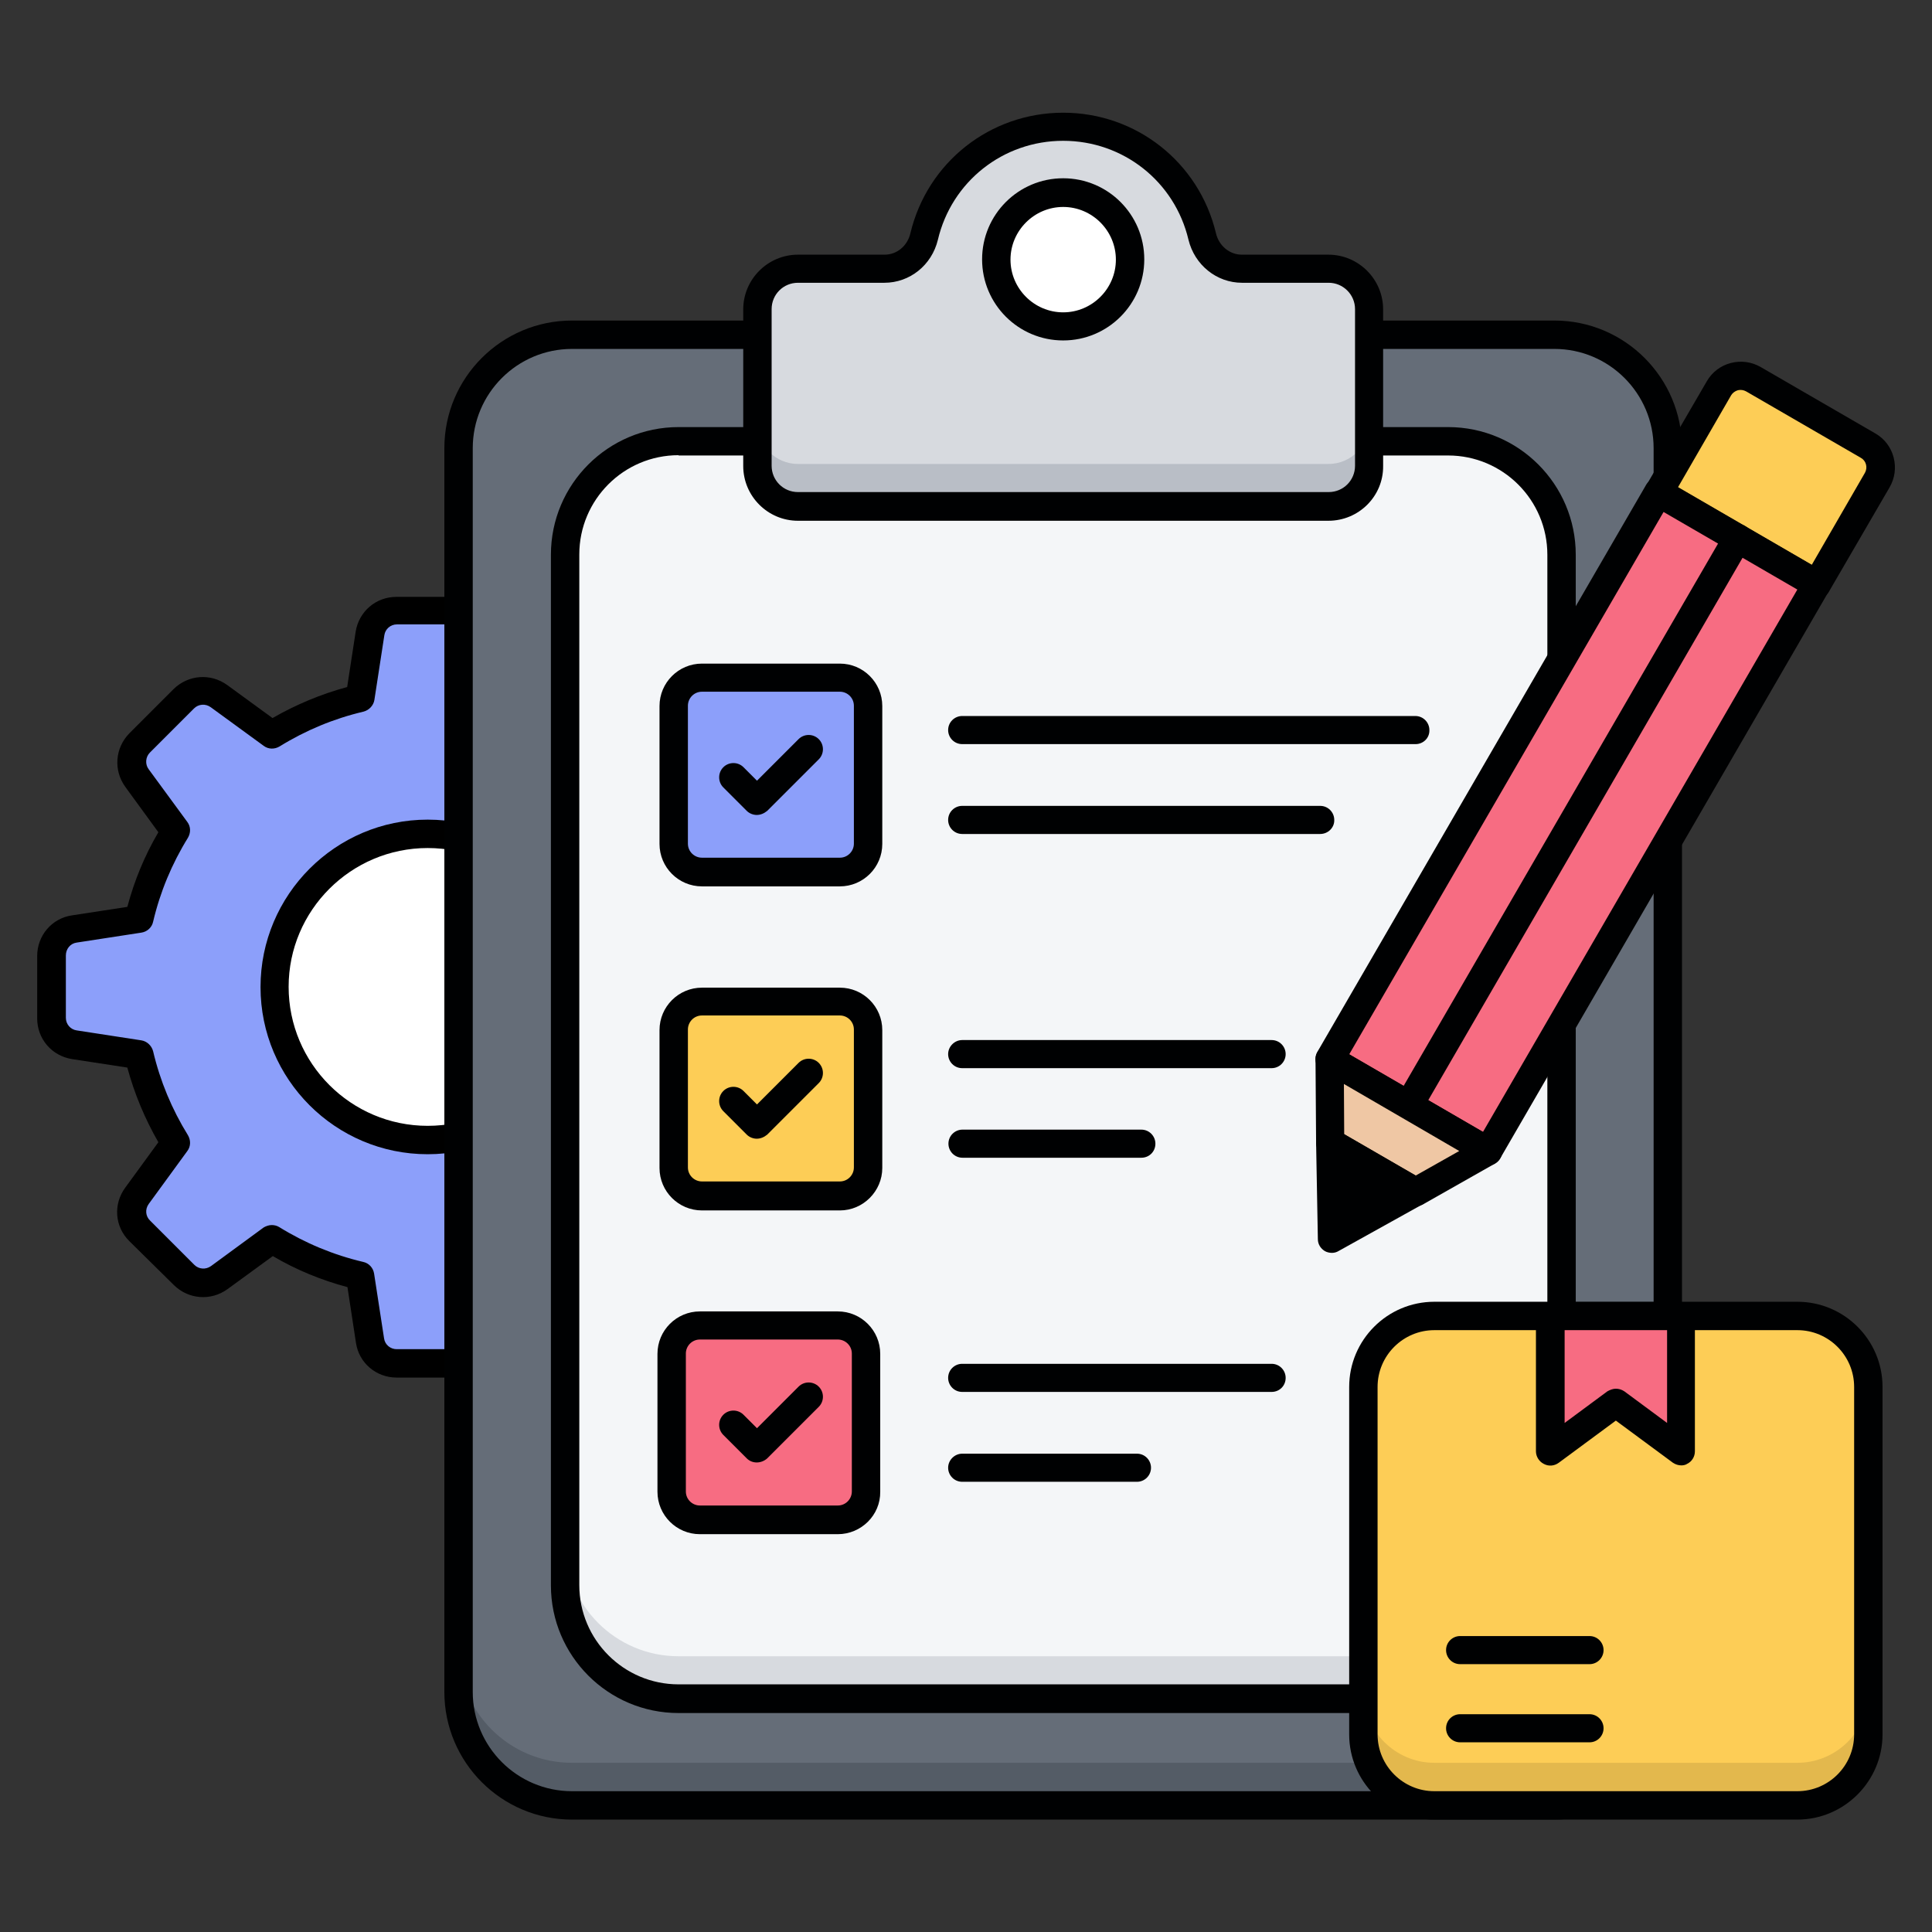 <svg xmlns="http://www.w3.org/2000/svg" id="Layer_1" viewBox="0 0 66 66"><rect x="0" y="0" width="66" height="66" fill="#333333" stroke="none"/><g><g><g><g><g><path d="m26.69 31.74-2.21-.34c-.25-1.08-.68-2.09-1.25-3.01 0 0 .79-1.08 1.32-1.81.27-.37.23-.88-.09-1.2l-1.51-1.51c-.32-.32-.83-.36-1.2-.09l-1.81 1.32c-.92-.57-1.93-.99-3.01-1.25 0 0-.21-1.33-.34-2.21-.07-.45-.46-.78-.91-.78h-2.13c-.46 0-.84.33-.91.78l-.34 2.21c-1.08.25-2.09.68-3.01 1.25 0 0-1.08-.79-1.81-1.32-.37-.27-.88-.23-1.2.09l-1.51 1.51c-.32.32-.36.83-.09 1.2l1.32 1.81c-.58.91-1 1.92-1.26 3.01l-2.21.34c-.45.07-.78.46-.78.91v2.13c0 .46.33.84.78.91l2.21.34c.25 1.08.68 2.09 1.25 3.01 0 0-.79 1.08-1.32 1.81-.27.37-.23.88.09 1.2l1.51 1.51c.32.32.83.36 1.2.09l1.81-1.32c.92.57 1.93.99 3.01 1.25 0 0 .21 1.33.34 2.21.07.45.46.78.91.78h2.13c.46 0 .84-.33.91-.78l.34-2.21c1.08-.25 2.09-.68 3.01-1.25 0 0 1.08.79 1.81 1.32.37.27.88.23 1.2-.09l1.51-1.51c.32-.32.36-.83.09-1.2l-1.32-1.81c.57-.92.99-1.93 1.25-3.01l2.21-.34c.45-.07.78-.46.78-.91v-2.13c.01-.45-.32-.84-.77-.91z" fill="#8c9ffa"></path></g></g></g></g><g><g><g><g><path d="m15.68 47.06h-2.13c-.7 0-1.29-.5-1.39-1.19l-.29-1.9c-.9-.24-1.75-.59-2.55-1.06l-1.55 1.13c-.57.41-1.33.35-1.83-.14l-1.52-1.5c-.5-.49-.56-1.26-.14-1.83l1.13-1.55c-.46-.8-.82-1.66-1.06-2.55l-1.89-.29c-.69-.11-1.19-.69-1.19-1.39v-2.13c0-.7.5-1.29 1.19-1.39l1.89-.29c.24-.9.59-1.75 1.06-2.55l-1.13-1.55c-.41-.57-.35-1.33.14-1.83l1.51-1.51c.5-.49 1.26-.55 1.83-.14l1.55 1.13c.8-.46 1.66-.82 2.55-1.06l.29-1.89c.11-.69.69-1.19 1.39-1.19h2.13c.7 0 1.29.5 1.39 1.19l.29 1.9c.9.24 1.75.59 2.55 1.06l1.55-1.13c.56-.41 1.33-.35 1.83.14l1.51 1.51c.49.5.55 1.26.14 1.83l-1.13 1.55c.46.8.82 1.66 1.06 2.55l1.89.29c.69.11 1.19.69 1.19 1.39v2.13c0 .7-.5 1.29-1.19 1.39l-1.89.29c-.24.9-.59 1.75-1.06 2.55l1.13 1.55c.41.57.35 1.33-.14 1.83l-1.51 1.51c-.49.5-1.26.55-1.83.14l-1.55-1.13c-.8.46-1.66.82-2.55 1.06l-.29 1.89c-.1.68-.68 1.18-1.38 1.18zm-6.4-5.21c.09 0 .18.02.26.07.89.55 1.85.95 2.87 1.19.19.04.34.2.37.4l.34 2.21c.03.22.22.37.43.37h2.13c.22 0 .4-.16.44-.37l.34-2.21c.03-.19.18-.35.37-.4 1.02-.24 1.98-.64 2.87-1.19.17-.1.38-.1.54.02l1.81 1.32c.17.13.41.11.57-.05l1.51-1.51c.15-.15.17-.39.04-.57l-1.32-1.8c-.12-.16-.12-.37-.02-.54.55-.89.95-1.85 1.19-2.87.04-.19.2-.34.4-.37l2.21-.34c.22-.03.37-.22.37-.43v-2.13c0-.22-.16-.4-.37-.44l-2.21-.34c-.19-.03-.35-.18-.4-.37-.24-1.02-.64-1.98-1.19-2.87-.1-.17-.1-.38.02-.54l1.32-1.81c.13-.18.11-.42-.05-.57l-1.51-1.51c-.15-.15-.4-.17-.57-.04l-1.8 1.32c-.16.12-.37.12-.54.02-.89-.55-1.85-.95-2.87-1.19-.19-.04-.34-.2-.37-.4l-.34-2.21c-.03-.21-.22-.37-.43-.37h-2.13c-.22 0-.4.16-.43.37l-.34 2.21c-.03.19-.18.35-.37.4-1.02.24-1.98.64-2.87 1.19-.17.1-.38.1-.54-.02l-1.81-1.32c-.18-.13-.42-.11-.57.04l-1.51 1.51c-.15.15-.17.4-.04.57l1.32 1.8c.12.16.12.37.02.54-.55.89-.95 1.85-1.19 2.87-.04.19-.2.34-.4.37l-2.21.34c-.22.03-.37.22-.37.44v2.13c0 .22.16.4.37.43l2.21.34c.19.03.35.18.4.37.24 1.02.64 1.98 1.19 2.87.1.17.1.38-.02.54l-1.32 1.81c-.13.18-.11.42.05.57l1.51 1.51c.15.15.39.17.57.04l1.8-1.32c.07-.04.17-.08.27-.08z"></path></g></g></g></g><g><g><g><g><path d="m14.61 38.95c-2.88 0-5.23-2.35-5.23-5.23s2.35-5.23 5.23-5.23 5.23 2.35 5.23 5.23-2.34 5.23-5.23 5.23z" fill="#fff"></path></g></g></g><g><g><g><path d="m14.61 39.43c-3.15 0-5.71-2.56-5.71-5.71s2.56-5.72 5.71-5.72 5.71 2.56 5.71 5.71-2.56 5.72-5.71 5.72zm0-10.46c-2.62 0-4.75 2.13-4.75 4.74 0 2.62 2.13 4.75 4.75 4.75s4.74-2.13 4.74-4.75c.01-2.61-2.12-4.74-4.74-4.74z"></path></g></g></g></g><path d="m52.23 11.43h-31.82c-2.62 0-4.75 2.13-4.75 4.75v40.74c0 2.62 2.13 4.75 4.75 4.75h31.82c2.62 0 4.75-2.13 4.75-4.75v-40.74c0-2.62-2.13-4.75-4.75-4.75z" fill="#656d78"></path><g><g><g><g><path d="m56.98 56.34v1.45c0 2.14-1.74 3.88-3.88 3.88h-33.56c-2.14 0-3.88-1.74-3.88-3.88v-1.45c0 2.14 1.73 3.88 3.88 3.88h33.57c2.13 0 3.87-1.74 3.87-3.88z" fill="#545c66"></path></g></g></g></g><g><g><g><g><path d="m53.1 62.16h-33.56c-2.41 0-4.36-1.96-4.36-4.36v-42.49c0-2.41 1.96-4.36 4.36-4.36h33.56c2.41 0 4.36 1.96 4.36 4.36v42.49c.01 2.4-1.95 4.36-4.36 4.36zm-33.56-50.24c-1.87 0-3.39 1.52-3.39 3.39v42.49c0 1.87 1.52 3.39 3.39 3.39h33.56c1.87 0 3.39-1.52 3.39-3.39v-42.49c0-1.87-1.52-3.39-3.39-3.39z" fill="#000102"></path></g></g></g></g><g><g><g><g><path d="m19.3 53.92v-34.74c0-2.27 1.84-4.11 4.11-4.11h25.83c2.27 0 4.11 1.84 4.11 4.11v34.75c0 2.27-1.84 4.11-4.11 4.11h-25.83c-2.27-.01-4.11-1.85-4.11-4.12z" fill="#f4f6f8"></path></g></g></g></g><g><g><g><g><path d="m53.34 52.7v1.45c0 2.14-1.73 3.88-3.88 3.88h-26.28c-2.14 0-3.88-1.73-3.88-3.88v-1.45c0 2.14 1.73 3.88 3.88 3.88h26.29c2.14 0 3.87-1.73 3.87-3.88z" fill="#d7dadf"></path></g></g></g></g><g><g><g><g><path d="m49.47 58.52h-26.29c-2.41 0-4.36-1.96-4.36-4.36v-35.21c0-2.41 1.96-4.36 4.36-4.36h26.29c2.41 0 4.36 1.96 4.36 4.36v35.21c0 2.4-1.96 4.36-4.36 4.36zm-26.29-42.97c-1.87 0-3.39 1.52-3.39 3.39v35.21c0 1.87 1.52 3.39 3.39 3.39h26.29c1.87 0 3.39-1.52 3.39-3.39v-35.2c0-1.87-1.52-3.39-3.39-3.39h-26.29z" fill="#000102"></path></g></g></g></g><g><g><g><g><g><path d="m46.77 10.57v5.35c0 .77-.62 1.39-1.39 1.39h-18.12c-.77 0-1.39-.62-1.39-1.39v-5.35c0-.77.62-1.39 1.39-1.39h2.96c.66 0 1.2-.46 1.36-1.1.51-2.15 2.44-3.75 4.75-3.75s4.24 1.6 4.75 3.75c.15.64.7 1.1 1.36 1.1h2.96c.75 0 1.37.62 1.37 1.39z" fill="#d7dadf"></path></g></g></g></g></g><g><g><g><g><g><path d="m46.77 14.46v1.45c0 .77-.62 1.39-1.39 1.39h-18.12c-.77 0-1.39-.62-1.39-1.39v-1.45c0 .77.63 1.39 1.39 1.39h18.12c.77 0 1.39-.62 1.39-1.39z" fill="#b9bec6"></path></g></g></g></g></g><g><g><g><g><g><path d="m45.38 17.79h-18.12c-1.03 0-1.87-.84-1.87-1.87v-5.35c0-1.03.84-1.87 1.87-1.87h2.96c.42 0 .78-.3.88-.73.58-2.43 2.73-4.12 5.22-4.12s4.64 1.69 5.22 4.12c.1.43.47.73.88.73h2.96c1.03 0 1.87.84 1.87 1.87v5.35c.01 1.03-.83 1.87-1.87 1.87zm-18.12-8.13c-.5 0-.9.4-.9.9v5.35c0 .5.4.9.9.9h18.13c.5 0 .9-.4.9-.9v-5.35c0-.5-.41-.9-.9-.9h-2.96c-.87 0-1.62-.61-1.83-1.47-.47-1.99-2.23-3.38-4.28-3.38s-3.81 1.39-4.28 3.38c-.21.87-.96 1.47-1.83 1.47z" fill="#000102"></path></g></g></g></g></g><g><g><g><g><circle cx="36.32" cy="8.86" fill="#fff" r="2.28"></circle></g></g></g><g><g><g><path d="m36.32 11.63c-1.53 0-2.77-1.24-2.77-2.77s1.24-2.77 2.77-2.77 2.77 1.24 2.77 2.77-1.24 2.77-2.77 2.77zm0-4.56c-.99 0-1.8.81-1.8 1.8s.81 1.8 1.8 1.8 1.8-.81 1.8-1.8-.81-1.8-1.8-1.8z" fill="#000102"></path></g></g></g></g><g><g><g><g><g><path d="m27.88 29.8h-3.09c-.98 0-1.78-.8-1.78-1.78v-3.09c0-.98.8-1.78 1.78-1.78h3.09c.98 0 1.78.8 1.78 1.78v3.09c0 .98-.8 1.78-1.78 1.78z" fill="#8c9ffa"></path></g></g></g><g><g><g><path d="m28.69 30.28h-4.71c-.8 0-1.45-.65-1.45-1.45v-4.71c0-.8.65-1.45 1.45-1.45h4.71c.8 0 1.45.65 1.45 1.45v4.71c0 .8-.65 1.45-1.45 1.45zm-4.71-6.65c-.27 0-.48.22-.48.48v4.71c0 .27.22.48.48.48h4.71c.27 0 .48-.22.48-.48v-4.71c0-.27-.22-.48-.48-.48z" fill="#000102"></path></g></g></g></g><g><g><g><g><path d="m27.88 40.86h-3.09c-.98 0-1.78-.8-1.78-1.78v-3.09c0-.98.8-1.78 1.78-1.78h3.09c.98 0 1.78.8 1.78 1.78v3.09c0 .98-.8 1.78-1.78 1.78z" fill="#fdcd56"></path></g></g></g><g><g><g><path d="m28.69 41.35h-4.71c-.8 0-1.45-.65-1.45-1.45v-4.71c0-.8.65-1.45 1.45-1.45h4.71c.8 0 1.45.65 1.45 1.45v4.71c0 .79-.65 1.45-1.45 1.45zm-4.71-6.66c-.27 0-.48.22-.48.48v4.71c0 .27.22.48.48.48h4.71c.27 0 .48-.22.48-.48v-4.71c0-.27-.22-.48-.48-.48z" fill="#000102"></path></g></g></g></g><g><g><g><g><path d="m27.81 51.93h-3.09c-.98 0-1.78-.8-1.78-1.78v-3.09c0-.98.8-1.78 1.78-1.78h3.09c.98 0 1.78.8 1.78 1.78v3.09c0 .98-.8 1.78-1.78 1.78z" fill="#f76c82"></path></g></g></g><g><g><g><path d="m28.62 52.41h-4.71c-.8 0-1.45-.65-1.45-1.45v-4.71c0-.8.65-1.45 1.45-1.45h4.71c.8 0 1.45.65 1.45 1.45v4.71c.01.8-.65 1.45-1.45 1.45zm-4.71-6.65c-.27 0-.48.22-.48.48v4.71c0 .27.22.48.48.48h4.71c.27 0 .48-.22.48-.48v-4.71c0-.27-.22-.48-.48-.48z" fill="#000102"></path></g></g></g></g><g><g><g><g><g><path d="m48.36 25.42h-15.49c-.27 0-.48-.22-.48-.48 0-.27.22-.48.48-.48h15.48c.27 0 .48.22.48.48.01.27-.21.48-.47.48z" fill="#000102"></path></g></g></g></g><g><g><g><g><path d="m45.1 28.49h-12.23c-.27 0-.48-.22-.48-.48 0-.27.22-.48.48-.48h12.23c.27 0 .48.22.48.48.01.26-.21.48-.48.48z" fill="#000102"></path></g></g></g></g></g><g><g><g><g><g><path d="m43.44 36.49h-10.57c-.27 0-.48-.22-.48-.48s.22-.48.48-.48h10.57c.27 0 .48.22.48.48s-.21.48-.48.48z" fill="#000102"></path></g></g></g></g><g><g><g><g><path d="m38.99 39.55h-6.11c-.27 0-.48-.22-.48-.48 0-.27.22-.48.48-.48h6.11c.27 0 .48.22.48.48 0 .27-.21.48-.48.48z" fill="#000102"></path></g></g></g></g></g><g><g><g><g><g><path d="m43.44 47.55h-10.57c-.27 0-.48-.22-.48-.48 0-.27.22-.48.48-.48h10.57c.27 0 .48.22.48.48 0 .27-.21.48-.48.48z" fill="#000102"></path></g></g></g></g><g><g><g><g><path d="m38.84 50.62h-5.97c-.27 0-.48-.22-.48-.48s.22-.48.48-.48h5.97c.27 0 .48.22.48.48s-.21.48-.48.48z" fill="#000102"></path></g></g></g></g></g><g><g><g><g><path d="m25.85 27.84c-.12 0-.25-.05-.34-.14l-.8-.8c-.19-.19-.19-.5 0-.69s.5-.19.69 0l.46.46 1.42-1.42c.19-.19.5-.19.69 0s.19.5 0 .69l-1.76 1.76c-.11.09-.23.14-.36.14z" fill="#000102"></path></g></g></g></g><g><g><g><g><path d="m25.85 38.9c-.12 0-.25-.05-.34-.14l-.8-.8c-.19-.19-.19-.5 0-.69s.5-.19.69 0l.46.46 1.42-1.42c.19-.19.5-.19.69 0s.19.5 0 .69l-1.76 1.76c-.11.09-.23.14-.36.14z" fill="#000102"></path></g></g></g></g><g><g><g><g><path d="m25.85 49.96c-.13 0-.25-.05-.34-.14l-.8-.8c-.19-.19-.19-.5 0-.69s.5-.19.69 0l.46.46 1.42-1.42c.19-.19.5-.19.69 0s.19.5 0 .69l-1.76 1.76c-.1.09-.23.14-.36.14z" fill="#000102"></path></g></g></g></g></g><g><path d="m60.71 44.96h-11.01c-1.72 0-3.12 1.4-3.12 3.12v10.48c0 1.72 1.4 3.12 3.12 3.12h11.01c1.72 0 3.12-1.4 3.12-3.12v-10.48c-.01-1.73-1.4-3.12-3.12-3.12z" fill="#fdcd56"></path><g><g><g><g><g><path d="m63.83 57.8v1.45c0 1.34-1.09 2.42-2.42 2.42h-12.41c-1.34 0-2.42-1.09-2.42-2.42v-1.45c0 1.34 1.09 2.42 2.42 2.42h12.4c1.34 0 2.43-1.09 2.43-2.42z" fill="#e3b84d"></path></g></g></g></g></g><g><g><g><g><g><path d="m61.4 62.16h-12.4c-1.6 0-2.91-1.3-2.91-2.91v-11.87c0-1.6 1.3-2.91 2.91-2.91h12.4c1.6 0 2.91 1.3 2.91 2.91v11.87c0 1.6-1.31 2.91-2.91 2.91zm-12.4-16.72c-1.07 0-1.94.87-1.94 1.94v11.87c0 1.07.87 1.94 1.94 1.94h12.4c1.07 0 1.94-.87 1.94-1.94v-11.87c0-1.07-.87-1.94-1.94-1.94z" fill="#000102"></path></g></g></g></g></g><g><g><g><g><path d="m57.44 49.58-2.24-1.65-2.23 1.65v-4.62h4.47z" fill="#f76c82"></path></g></g></g><g><g><g><path d="m57.44 50.06c-.1 0-.2-.03-.29-.09l-1.95-1.44-1.95 1.44c-.15.11-.34.13-.51.04-.16-.08-.27-.25-.27-.43v-4.62c0-.27.22-.48.48-.48h4.47c.27 0 .48.22.48.48v4.62c0 .18-.1.35-.27.43-.04.03-.12.05-.19.05zm-2.24-2.62c.1 0 .2.03.29.09l1.46 1.08v-3.17h-3.5v3.17l1.46-1.08c.09-.05.19-.09.29-.09z" fill="#000102"></path></g></g></g></g><g><g><g><g><path d="m54.3 56.85h-4.42c-.27 0-.48-.22-.48-.48 0-.27.22-.48.48-.48h4.42c.27 0 .48.22.48.48s-.21.48-.48.48z" fill="#000102"></path></g></g></g></g><g><g><g><g><path d="m54.3 59.52h-4.42c-.27 0-.48-.22-.48-.48 0-.27.22-.48.48-.48h4.42c.27 0 .48.22.48.48s-.21.48-.48.48z" fill="#000102"></path></g></g></g></g></g><g><g><g><g><path d="m63.82 15.22-3.92-2.27c-.41-.24-.94-.1-1.17.31l-2.07 3.56 5.41 3.14 2.07-3.56c.23-.41.09-.94-.32-1.18z" fill="#fdcd56"></path></g></g></g><g><g><g><path d="m62.07 20.45c-.08 0-.17-.02-.24-.07l-5.41-3.14c-.11-.06-.19-.17-.23-.29-.03-.12-.02-.26.05-.37l2.07-3.56c.18-.31.47-.53.82-.62s.71-.04 1.02.14l3.92 2.27c.31.18.53.47.62.82s.04.71-.14 1.02l-2.07 3.56c-.06.11-.17.19-.29.23-.04 0-.08.01-.12.01zm-4.75-3.8 4.57 2.65 1.82-3.15c.1-.18.04-.41-.14-.51l-3.92-2.27c-.09-.05-.19-.06-.28-.04-.1.03-.18.09-.23.17z" fill="#000102"></path></g></g></g></g><g><g><g><g><path d="m42.55 24.95h22.39v6.25h-22.39z" fill="#f76c82" transform="matrix(.502 -.865 .865 .502 2.489 60.477)"></path></g></g></g><g><g><g><path d="m50.83 39.81c-.08 0-.17-.02-.24-.07l-5.41-3.14c-.23-.13-.31-.43-.18-.66l11.23-19.37c.06-.11.17-.19.29-.23.12-.03.26-.02.37.05l5.41 3.14c.11.06.19.17.23.29.03.12.02.26-.05.37l-11.23 19.38c-.06.11-.17.19-.29.23-.05.01-.09.01-.13.01zm-4.74-3.79 4.57 2.65 10.74-18.53-4.57-2.65z" fill="#000102"></path></g></g></g></g><g><g><g><g><path d="m59.36 18.39-11.23 19.37" fill="#fff"></path></g></g></g><g><g><g><path d="m48.13 38.24c-.08 0-.17-.02-.24-.07-.23-.13-.31-.43-.18-.66l11.23-19.37c.13-.23.43-.31.66-.18s.31.43.18.66l-11.23 19.38c-.09.16-.26.24-.42.24z" fill="#000102"></path></g></g></g></g><g><g><g><g><path d="m50.83 39.33-5.41-3.14.02 2.84 2.92 1.69z" fill="#efc7a4"></path></g></g></g><g><g><g><path d="m48.36 41.21c-.08 0-.17-.02-.24-.07l-2.92-1.69c-.15-.09-.24-.24-.24-.42l-.02-2.84c0-.17.09-.34.24-.42.15-.09.34-.09.49 0l5.41 3.14c.15.09.24.25.24.42s-.1.33-.25.42l-2.47 1.4c-.08.04-.16.06-.24.06zm-2.44-2.46 2.44 1.41 1.49-.84-3.94-2.29z" fill="#000102"></path></g></g></g></g><g><g><g><g><path d="m48.36 40.72-2.92-1.69.06 3.29z" fill="#000102"></path></g></g></g><g><g><g><path d="m45.5 42.8c-.08 0-.17-.02-.24-.06-.15-.09-.24-.24-.24-.41l-.06-3.29c0-.18.09-.34.24-.43s.34-.09.49 0l2.92 1.69c.15.09.24.25.24.42s-.1.33-.25.42l-2.86 1.59c-.08.05-.16.07-.24.07zm.44-2.92.03 1.62 1.41-.79z" fill="#000102"></path></g></g></g></g></g></svg>